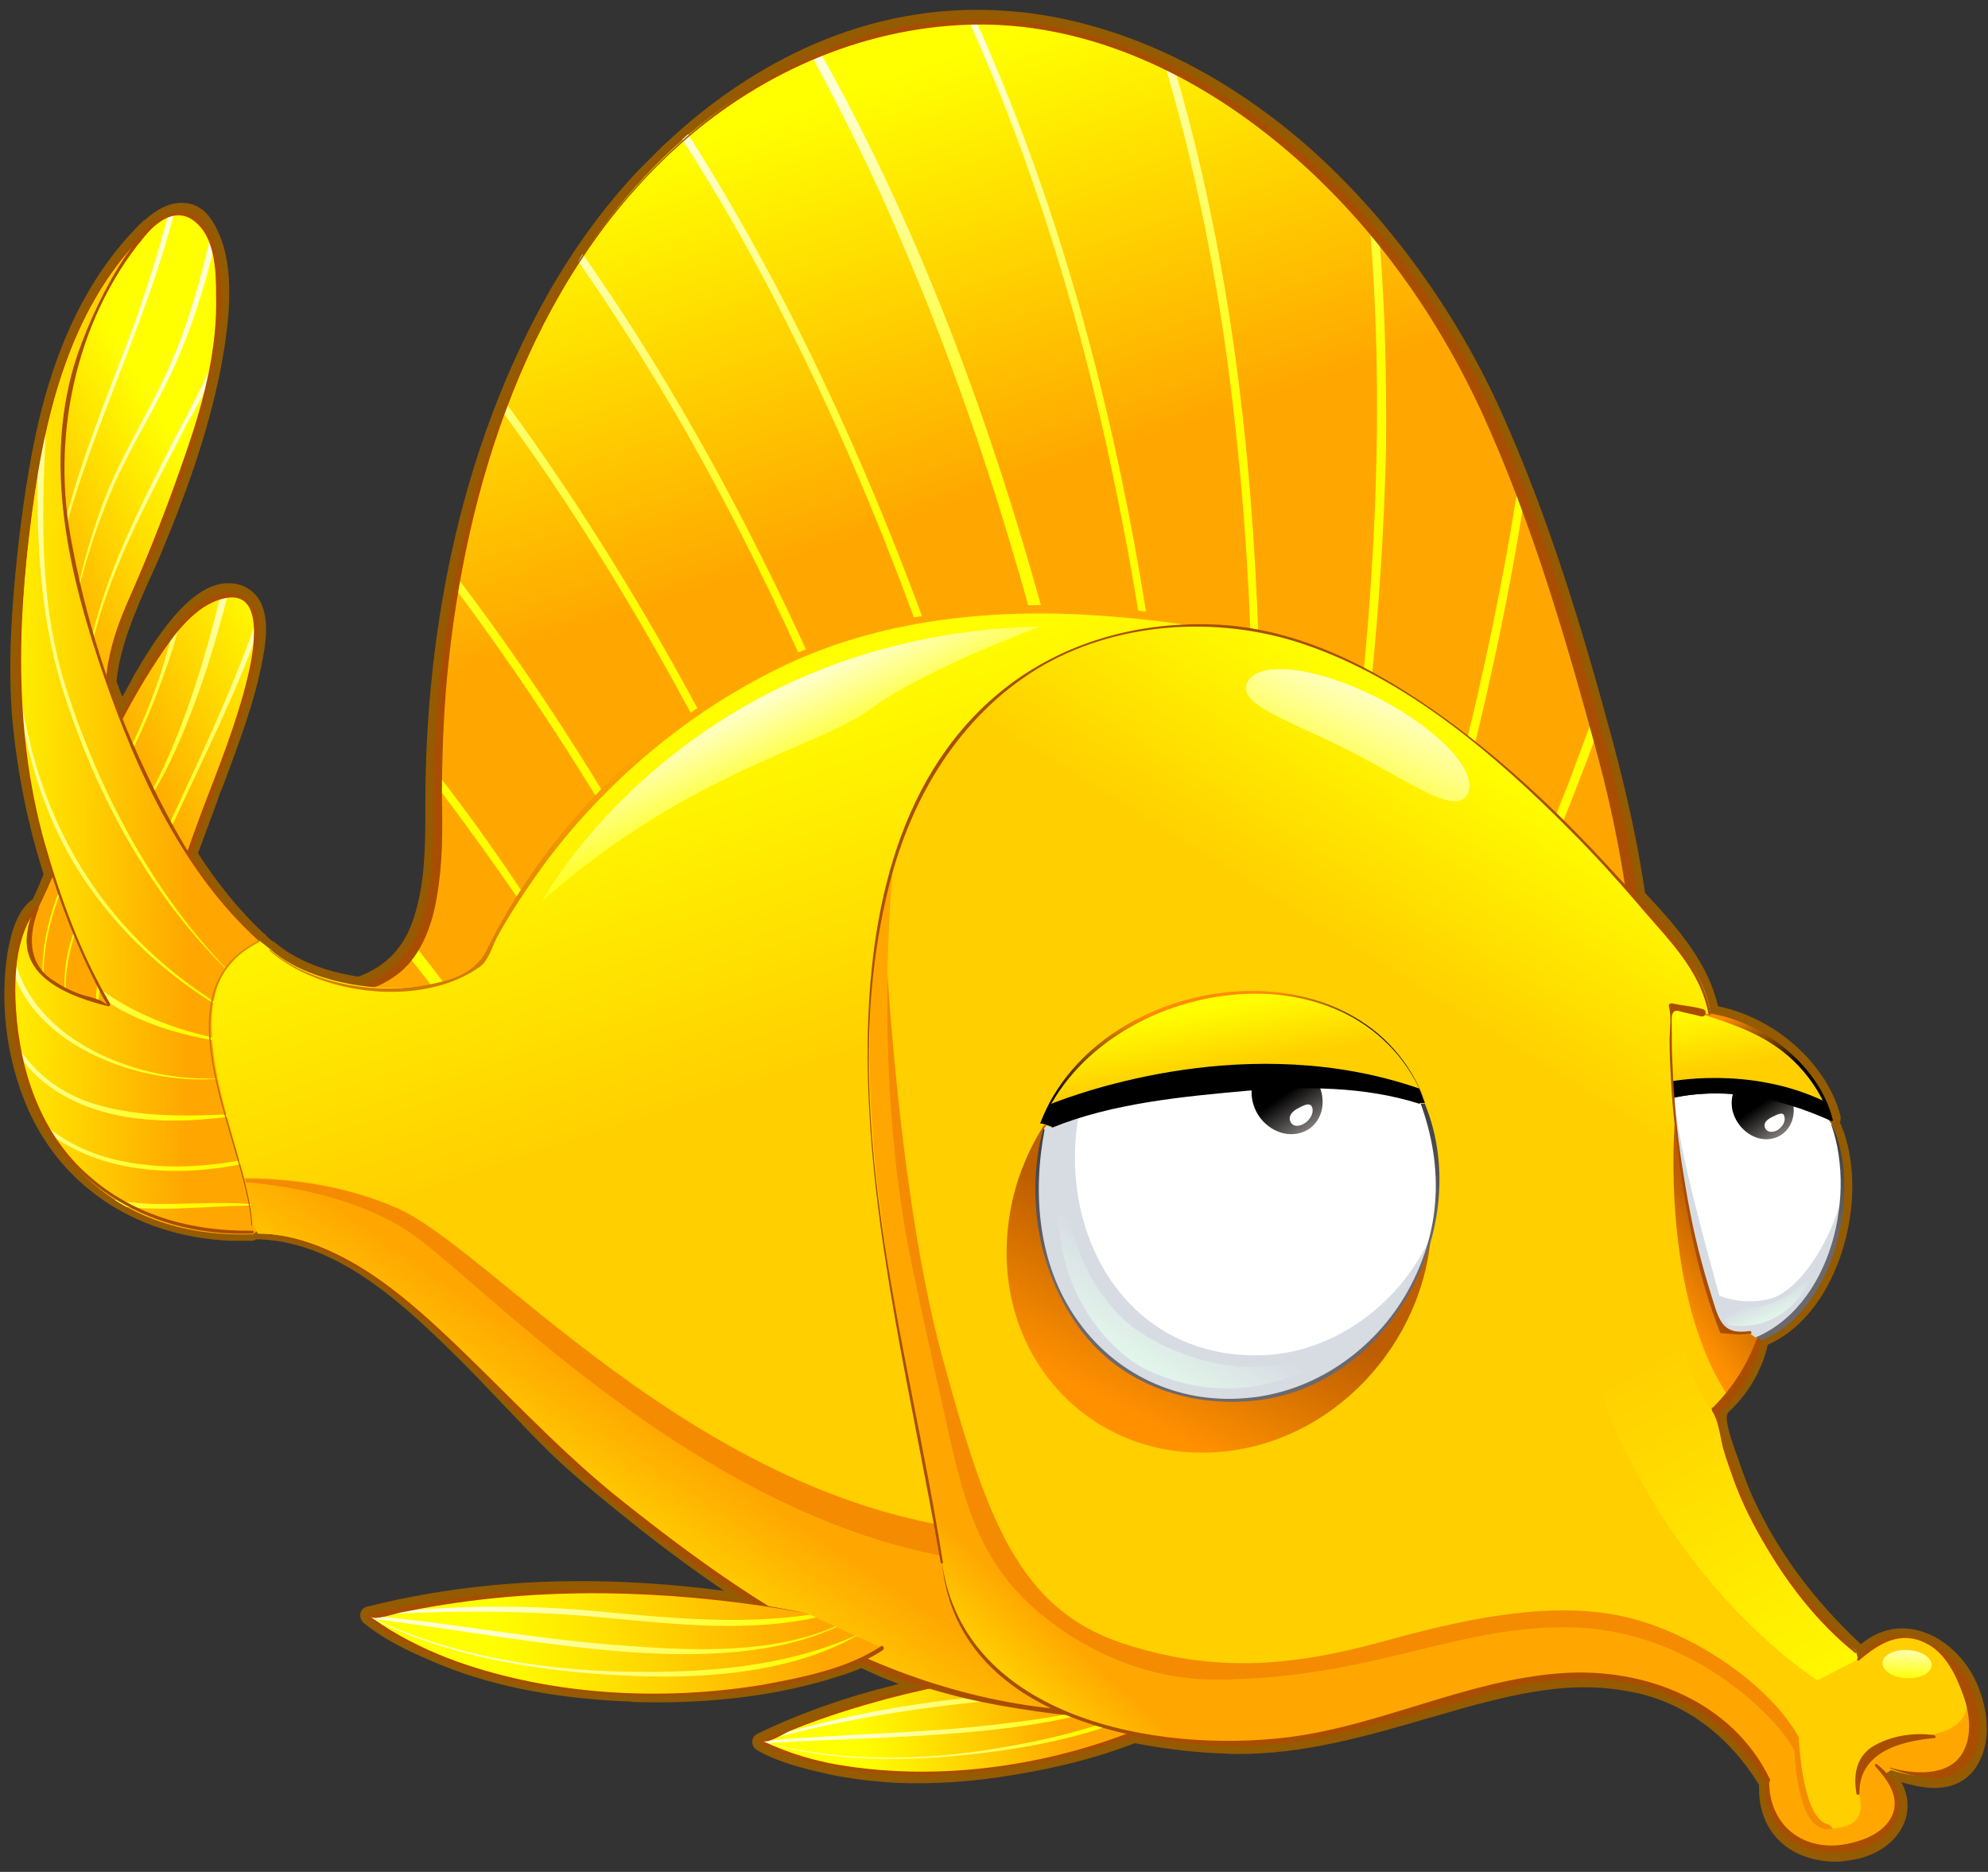 <?xml version="1.0" encoding="UTF-8"?> <svg xmlns="http://www.w3.org/2000/svg" width="154" height="145" viewBox="0 0 154 145" fill="none"><rect x="0" y="0" width="154" height="145" fill="#333333" stroke="none"/> <path d="M153.376 131C152.425 128.26 150.021 126.248 147.561 126.136C146.331 126.08 145.157 126.527 144.151 127.366C140.461 123.9 137.778 120.266 135.877 116.184C135.429 115.234 135.038 114.172 134.591 112.83C134.535 112.718 134.479 112.55 134.423 112.383C133.808 110.649 133.584 109.643 133.92 109.364C135.373 108.022 136.492 106.177 136.939 104.164C139.231 103.158 141.132 100.977 142.306 98.014C143.816 94.268 143.871 89.908 142.53 86.945C142.586 86.833 142.586 86.665 142.586 86.497C141.579 82.472 137.554 78.838 133.081 77.943C132.354 74.701 130.118 72.017 127.435 69.166C126.875 65.308 125.981 61.339 124.919 57.369C122.682 49.095 120.055 40.261 116.309 31.931C112.899 24.328 107.755 17.172 101.829 11.804C95.12 5.766 87.46 2.02 79.745 1.014C78.851 0.902 78.012 0.846 77.117 0.79C65.88 0.287 57.27 5.878 52.015 10.686C51.791 10.91 51.568 11.078 51.344 11.301L51.232 11.413L51.12 11.525C50.841 11.804 50.561 12.084 50.282 12.363L50.226 12.419L50.17 12.475C49.946 12.699 49.667 12.978 49.443 13.202C46.76 16.053 44.467 19.24 42.511 22.65C34.516 36.795 32.894 52.282 32.95 62.792C32.95 65.867 32.894 68.886 31.888 71.57C31.161 73.527 29.764 74.924 27.751 75.651C25.179 75.26 22.887 74.365 21.321 73.023C21.265 72.968 21.154 72.912 21.098 72.912L20.651 72.52C20.595 72.409 20.539 72.353 20.427 72.297C18.638 70.619 16.961 68.607 15.339 66.091C15.842 64.749 16.346 63.351 16.849 62.01L17.017 61.506L17.296 60.836C18.47 57.649 19.756 54.35 20.371 50.94C20.595 49.654 21.154 46.635 19.085 45.517C18.694 45.293 18.246 45.181 17.799 45.181C14.612 45.014 11.649 50.157 10.363 52.337L10.196 52.673C9.972 53.064 9.748 53.512 9.469 53.959C9.301 53.568 9.189 53.176 9.022 52.785C9.301 50.045 10.475 47.362 11.649 44.734C12.041 43.895 12.432 43.001 12.768 42.162C14.165 38.808 16.122 33.664 17.128 28.409C17.799 24.775 18.358 20.246 16.513 17.227C15.787 15.997 14.836 15.718 14.165 15.718C13.215 15.662 12.208 16.165 11.258 17.004C11.202 17.06 11.146 17.06 11.09 17.116C7.4 20.694 4.773 25.558 3.151 31.987C2.201 35.845 1.698 39.758 1.362 42.721C0.915 46.97 0.58 51.499 0.971 55.916C1.362 59.885 2.145 63.855 3.375 67.712C3.095 68.439 2.816 69.054 2.536 69.669C2.48 69.669 2.425 69.725 2.369 69.781C1.474 70.508 0.915 71.849 0.58 73.806C0.02 77.44 0.412 81.41 1.81 85.044C4.325 91.641 10.307 95.778 17.855 96.113C18.414 96.113 18.973 96.113 19.532 96.113C19.644 96.113 19.756 96.058 19.868 96.002C19.924 96.002 19.924 96.002 19.98 96.002C20.035 96.002 20.147 96.002 20.203 96.002C26.465 96.281 31.776 101.536 35.634 105.338C36.752 106.456 37.87 107.63 38.988 108.805C39.995 109.867 41.057 110.985 42.119 112.047C44.188 114.116 46.48 115.961 49.052 118.029C51.512 119.986 53.86 121.719 56.096 123.229C53.58 122.893 51.064 122.67 48.604 122.558C41.392 122.222 34.572 122.893 28.422 124.459C28.142 124.515 27.974 124.738 27.919 124.962C27.863 125.241 27.974 125.521 28.142 125.689C29.764 127.03 31.72 127.925 33.398 128.652C37.647 130.497 42.511 131.503 48.269 131.783C48.548 131.783 48.828 131.783 49.052 131.839C54.475 132.006 59.395 131.447 63.755 130.217C64.65 129.938 65.712 129.658 66.719 129.211C67.334 129.49 67.837 129.714 68.34 129.938C68.787 130.105 69.178 130.273 69.626 130.441C65.712 131.391 62.022 132.677 58.668 134.299C58.444 134.41 58.276 134.634 58.276 134.913C58.276 135.193 58.388 135.417 58.668 135.584C60.345 136.535 62.246 136.982 63.923 137.373C65.656 137.765 67.501 137.988 69.458 138.1C72.254 138.212 75.217 138.044 78.515 137.485C81.925 136.926 85.056 136.143 87.908 135.025C89.92 135.417 92.045 135.696 94.225 135.808C94.728 135.808 95.232 135.864 95.679 135.864C100.934 135.92 105.91 134.466 110.718 133.069C112.284 132.621 113.961 132.118 115.582 131.727C118.713 130.944 121.285 130.609 123.689 130.72C124.807 130.776 125.925 130.944 126.931 131.168C130.733 132.062 134.032 134.578 136.268 138.268C136.212 139.889 136.659 141.287 137.61 142.349C138.616 143.467 140.07 144.082 141.747 144.194C142.474 144.25 143.201 144.138 143.983 143.971C145.828 143.523 147.17 142.349 147.617 140.896C147.897 139.945 147.785 138.939 147.282 138.044C148.009 138.268 148.791 138.436 149.574 138.492C151.028 138.548 152.146 138.1 152.929 137.094C154.438 135.025 153.879 132.398 153.376 131Z" fill="#955B00"></path> <path d="M89.194 128.931C83.938 128.875 78.962 129.435 74.043 130.329C68.787 131.503 64.426 132.342 58.947 134.969C58.947 134.969 65.544 138.659 77.229 136.926C90.088 135.025 94.84 130.329 94.84 130.329L89.194 128.931Z" fill="url(#paint0_linear)"></path> <path d="M75.776 131.839C80.472 131.391 85.448 130.944 89.92 129.099L89.529 128.987C84.889 130.609 80.081 131.056 75.161 131.503C70.017 132.006 64.985 133.013 60.121 134.41C59.842 134.522 59.562 134.69 59.283 134.802C64.65 133.348 70.129 132.398 75.776 131.839ZM92.939 129.826C88.467 132.957 82.932 134.466 77.621 135.361C71.638 136.423 65.377 136.535 59.451 135.025C65.489 134.634 71.583 134.634 77.621 133.907C82.261 133.348 87.628 132.286 91.598 129.435H91.542C87.404 132.23 82.037 133.013 77.229 133.572C71.191 134.299 65.153 134.298 59.115 134.858C59.115 134.858 59.115 134.858 59.059 134.858C59.059 134.858 59.171 134.913 59.395 135.025C65.153 136.647 71.415 136.423 77.285 135.64C82.596 134.913 88.914 133.348 93.107 129.77L92.939 129.826Z" fill="url(#paint1_linear)"></path> <path d="M89.194 128.931C79.018 128.82 68.172 130.497 58.947 134.858C58.836 134.913 58.836 135.025 58.947 135.081C60.513 135.92 62.302 136.423 64.035 136.758C68.731 137.821 73.651 137.653 78.403 136.87C82.764 136.199 87.125 134.969 91.094 132.957C92.436 132.286 93.89 131.447 95.008 130.385C95.176 130.217 94.952 129.994 94.784 130.161C92.772 132.174 89.753 133.348 87.125 134.354C80.416 136.87 72.757 137.877 65.656 136.814C63.7 136.535 61.799 136.032 59.954 135.249C59.674 135.137 59.339 134.969 59.059 134.858C59.451 135.081 60.625 134.354 61.072 134.131C62.022 133.739 63.029 133.348 64.035 133.013C72.03 130.273 80.751 128.987 89.194 128.931Z" fill="#A94E00"></path> <path d="M18.526 46.244C13.215 44.455 5.779 63.407 5.779 63.407C4.884 66.091 3.766 68.719 2.48 71.29C2.48 71.29 0.971 77.608 2.928 79.229C4.829 80.851 11.873 80.515 11.873 80.515C11.873 80.515 11.705 74.701 14.333 66.985C16.96 59.27 22.328 47.474 18.526 46.244ZM8.686 56.698C7.4 52.897 9.022 48.703 10.643 45.349C12.208 41.883 13.606 38.193 14.724 34.615C16.234 30.142 17.464 24.384 16.569 19.743C16.066 16.668 13.271 14.767 10.643 18.849L9.357 20.526C0.244 32.211 4.773 55.077 4.773 55.077L8.686 56.698Z" fill="url(#paint2_linear)"></path> <path d="M16.066 29.807C16.178 29.359 16.29 28.912 16.346 28.409C15.451 30.31 14.501 32.155 13.494 34.056C10.196 40.541 6.338 47.809 6.45 55.301C6.562 47.25 11.034 39.646 14.556 32.658C15.116 31.763 15.619 30.813 16.066 29.807ZM5.667 47.529C5.667 47.529 5.723 47.529 5.667 47.529C6.394 44.007 7.512 40.541 8.966 37.242C10.419 34.056 12.32 31.093 13.718 27.906C14.892 25.222 15.787 22.371 16.513 19.464C16.457 19.184 16.346 18.905 16.234 18.625C15.451 21.924 14.556 25.166 13.159 28.297C11.761 31.54 9.86 34.503 8.463 37.746C7.177 40.876 6.226 44.175 5.667 47.529ZM13.494 16.5C13.326 16.5 13.215 16.556 13.047 16.612C12.264 19.52 11.37 22.371 10.363 25.222C8.127 31.26 5.555 37.075 4.381 43.448C4.381 43.504 4.437 43.504 4.437 43.448C5.891 37.131 8.407 31.316 10.643 25.278C11.705 22.427 12.712 19.52 13.494 16.5ZM19.812 48.2C17.967 53.512 15.507 58.655 13.103 63.855C11.705 66.93 9.916 69.837 8.574 72.912C7.512 75.316 6.953 77.999 7.959 80.403H8.015C6.897 77.105 8.351 73.75 9.86 70.787C11.314 67.936 12.768 65.196 14.109 62.289C16.066 58.096 18.191 53.791 19.812 49.374C19.868 48.983 19.868 48.592 19.812 48.2ZM13.215 58.935C15.116 54.909 16.513 50.548 17.631 46.132C17.464 46.132 17.296 46.188 17.072 46.244C15.842 51.052 14.445 55.86 12.208 60.388C9.357 66.147 3.654 71.737 5.276 78.726C5.276 78.782 5.332 78.726 5.332 78.726C3.766 71.402 10.307 65.029 13.215 58.935ZM9.804 59.047C11.426 55.804 12.823 52.282 13.83 48.703C13.662 48.927 13.438 49.151 13.271 49.374C12.991 50.381 12.712 51.387 12.376 52.393C11.426 55.245 10.14 58.04 8.742 60.668C5.947 65.979 2.257 71.626 3.543 77.943H3.599C2.313 71.011 6.841 64.917 9.804 59.047Z" fill="url(#paint3_linear)"></path> <path d="M2.48 71.29C4.717 66.93 6.226 62.233 8.407 57.816C9.581 55.468 10.811 53.176 12.264 50.996C13.438 49.207 15.116 46.859 17.352 46.355C20.651 45.573 19.588 50.772 19.197 52.393C18.358 55.916 16.961 59.382 15.675 62.736C13.55 68.439 11.593 74.365 11.761 80.515C11.761 80.627 11.929 80.627 11.929 80.515C11.761 73.974 14.221 67.544 16.513 61.506C17.799 58.096 19.141 54.63 19.812 50.996C20.091 49.486 20.427 47.082 18.805 46.188C15.451 44.399 11.817 51.052 10.643 53.064C8.742 56.363 7.065 59.829 5.723 63.351C4.661 66.035 3.71 68.663 2.48 71.29C2.425 71.29 2.48 71.29 2.48 71.29Z" fill="#A94E00"></path> <path d="M8.686 56.698C7.288 51.499 10.307 46.691 12.208 42.05C13.998 37.634 15.619 33.105 16.513 28.409C17.128 25.222 17.799 20.582 15.954 17.619C14.389 15.047 11.761 16.892 10.587 18.737C10.531 18.849 10.643 18.96 10.755 18.849C11.929 17.283 13.774 15.606 15.507 17.563C16.681 18.905 16.737 21.197 16.737 22.874C16.849 26.844 15.842 30.869 14.556 34.615C13.215 38.584 11.705 42.498 10.028 46.3C8.574 49.542 7.512 53.12 8.686 56.698Z" fill="#A94E00"></path> <path d="M20.091 72.912C13.55 67.097 6.897 52.729 5.052 39.926C3.207 27.067 11.537 17.787 11.537 17.787C5.108 23.881 2.48 33.441 1.586 49.263C0.691 65.085 8.463 77.943 8.463 77.943C4.325 76.881 0.859 75.204 2.872 70.452C2.872 70.452 0.356 72.52 1.362 80.291C2.369 88.063 7.959 96.002 19.588 95.61L24.173 92.088L20.091 72.912Z" fill="url(#paint4_linear)"></path> <path d="M18.638 76.154C12.32 70.004 8.015 62.066 5.276 53.791C3.04 47.138 3.207 40.317 3.543 33.441C3.319 34.447 3.095 35.453 2.928 36.516C2.816 42.554 3.207 48.648 5.164 54.35C7.848 62.513 12.264 70.284 18.638 76.154ZM18.023 78.614C18.079 78.67 18.135 78.558 18.079 78.502C11.817 74.868 7.009 69.725 4.158 63.072C2.76 59.829 1.921 56.419 1.474 52.953C1.474 53.735 1.53 54.462 1.586 55.189C2.089 57.928 2.816 60.612 3.878 63.184C6.674 69.893 11.817 75.092 18.023 78.614ZM7.68 76.546C7.904 76.937 8.071 77.272 8.183 77.496C11.034 79.453 14.836 80.403 17.967 80.795C18.023 80.795 18.023 80.739 17.967 80.683C14.333 80.012 10.643 78.782 7.68 76.546ZM18.079 83.422C18.079 83.422 18.079 83.366 18.079 83.422C11.593 84.261 2.872 80.962 1.195 74.533C1.139 74.812 1.139 75.148 1.083 75.427C3.151 81.466 11.873 84.429 18.079 83.422ZM18.861 86.33C18.917 86.33 18.917 86.274 18.861 86.274C14.892 86.441 10.923 86.665 7.065 85.435C4.549 84.596 2.704 83.087 1.418 81.13C1.474 81.41 1.53 81.689 1.586 81.913C2.648 83.366 4.102 84.54 5.947 85.379C9.86 87.168 14.724 87.001 18.861 86.33ZM20.483 89.74C20.595 89.684 20.539 89.516 20.427 89.516C16.513 90.411 12.488 90.746 8.574 89.74C6.674 89.237 4.996 88.398 3.599 87.224C3.766 87.504 3.934 87.783 4.102 88.007C8.574 91.194 15.06 91.249 20.483 89.74ZM20.483 93.374C17.799 93.038 15.116 93.262 12.376 93.262C11.146 93.262 9.972 93.15 8.854 92.927C9.133 93.094 9.469 93.318 9.804 93.486C13.271 93.877 16.961 93.318 20.483 93.374C20.539 93.43 20.539 93.374 20.483 93.374Z" fill="url(#paint5_linear)"></path> <path d="M20.147 72.856C16.178 69.278 13.494 64.469 11.258 59.717C8.518 53.959 6.562 47.753 5.444 41.435C3.99 33.329 6.059 24.104 11.649 17.787C11.761 17.675 11.593 17.507 11.482 17.619C7.344 21.588 5.108 26.788 3.71 32.211C2.816 35.677 2.313 39.255 1.977 42.833C1.53 47.194 1.195 51.555 1.586 55.916C2.201 62.457 3.99 68.886 6.785 74.868C7.289 75.931 7.792 76.937 8.351 77.943C8.015 77.384 6.785 77.216 6.17 76.993C5.388 76.713 4.661 76.322 3.934 75.819C2.089 74.477 2.257 72.297 2.984 70.396C3.04 70.228 2.872 70.172 2.76 70.228C1.754 71.067 1.362 72.744 1.195 73.918C0.635 77.552 1.083 81.466 2.369 84.876C5.108 92.088 12.041 95.834 19.532 95.554C19.7 95.554 19.7 95.331 19.532 95.331C14.389 95.387 9.581 93.933 5.947 90.187C2.648 86.721 1.362 81.969 1.195 77.328C1.139 75.372 1.306 73.303 2.145 71.514C2.313 71.178 2.536 70.843 2.76 70.564C2.816 70.508 2.816 70.508 2.872 70.452C2.369 70.955 2.257 71.346 2.145 72.017C1.418 75.763 5.499 77.217 8.351 77.943C8.463 77.999 8.574 77.832 8.518 77.72C6.226 73.862 4.661 69.501 3.431 65.196C0.971 56.307 1.362 47.194 2.704 38.137C3.71 31.26 5.667 24.216 10.364 18.96C10.587 18.681 10.811 18.457 11.09 18.234C11.202 18.122 11.426 17.563 11.37 17.619C11.314 17.73 11.202 17.786 11.146 17.898C10.643 18.513 10.196 19.184 9.748 19.799C8.183 22.147 6.953 24.775 6.003 27.459C3.207 35.789 5.332 44.566 8.127 52.617C10.643 59.829 14.221 67.656 20.035 72.856C20.091 72.968 20.147 72.912 20.147 72.856Z" fill="#A94E00"></path> <path d="M23.558 77.049C35.41 77.887 33.733 65.923 33.901 59.661C34.46 39.255 41.895 14.152 62.078 4.816C81.031 -3.962 98.866 6.773 110.103 22.762C116.7 32.155 120.278 45.069 123.521 56.083C126.372 65.755 127.882 76.713 127.435 86.945L23.558 77.049Z" fill="url(#paint6_linear)"></path> <path d="M45.138 19.687C45.026 19.855 44.914 20.023 44.803 20.246C47.207 23.713 49.499 27.291 51.679 30.925C61.128 46.914 68.004 64.19 73.987 81.801L74.657 81.857C71.471 72.52 68.06 63.239 64.147 54.127C58.892 42.162 52.686 30.422 45.138 19.687ZM53.301 10.407C53.133 10.518 53.021 10.686 52.853 10.798C55.761 15.326 58.444 20.023 60.848 24.831C70.129 43.057 76.223 62.68 81.366 82.472L82.037 82.528C79.074 71.178 75.832 59.941 71.862 48.927C66.998 35.565 60.96 22.427 53.301 10.407ZM39.268 31.316C39.156 31.54 39.1 31.763 38.988 31.987C40.218 33.664 41.448 35.397 42.622 37.13C51.903 50.884 59.283 65.755 65.768 81.018L66.439 81.074C63.196 73.415 59.73 65.867 55.928 58.487C51.064 49.039 45.529 39.87 39.268 31.316ZM35.466 44.79C35.41 45.069 35.354 45.349 35.298 45.629C43.405 56.475 50.338 68.159 56.599 80.18L57.326 80.236C54.363 74.533 51.232 68.942 47.934 63.407C44.132 56.978 39.995 50.772 35.466 44.79ZM33.845 59.885C33.845 60.221 33.845 60.556 33.845 60.891C38.317 66.818 42.51 72.912 46.424 79.229L47.151 79.285C44.803 75.595 42.399 71.905 39.939 68.327C38.038 65.476 35.969 62.625 33.845 59.885ZM106.86 18.569C106.637 18.29 106.357 18.01 106.134 17.73C106.805 26.005 106.805 34.335 106.357 42.554C105.575 56.642 103.45 70.508 100.822 84.373L101.493 84.429C104.624 68.048 106.972 51.555 107.364 34.894C107.42 29.415 107.308 23.992 106.86 18.569ZM117.595 37.634C116.868 42.33 115.973 46.97 114.967 51.555C112.507 62.792 109.264 73.862 105.686 84.82L106.357 84.876C111.277 69.781 115.582 54.574 118.042 38.864C117.93 38.472 117.762 38.081 117.595 37.634ZM123.465 56.027C123.409 55.916 123.409 55.804 123.353 55.692C122.794 57.202 122.235 58.711 121.676 60.221C118.377 68.719 114.688 77.105 110.83 85.323L111.557 85.379C115.973 75.987 120.111 66.538 123.689 56.866C123.633 56.587 123.577 56.307 123.465 56.027ZM75.608 1.629C75.44 1.629 75.217 1.629 75.049 1.629C78.571 9.4 81.366 17.563 83.603 25.837C88.635 44.678 90.815 64.078 92.045 83.534L92.66 83.59C91.709 69.669 90.368 55.748 87.852 41.995C85.28 28.073 81.366 14.376 75.608 1.629ZM126.316 68.663C123.074 74.477 119.663 80.18 116.141 85.826L117.259 85.938C120.446 80.795 123.577 75.595 126.596 70.284C126.484 69.725 126.372 69.222 126.316 68.663ZM32.167 73.191C32 73.471 31.832 73.75 31.608 74.03C32.671 75.371 33.733 76.713 34.739 78.111L35.969 78.223C34.739 76.602 33.509 74.98 32.279 73.415C32.279 73.359 32.223 73.247 32.167 73.191ZM91.038 5.487C90.759 5.375 90.535 5.207 90.256 5.095C92.995 14.32 94.728 23.88 95.735 33.441C97.58 50.269 97.244 67.097 96.238 83.981L96.853 84.037C97.748 68.83 98.083 53.623 96.853 38.361C95.958 27.235 94.169 16.165 91.038 5.487ZM63.588 4.145C63.364 4.257 63.141 4.313 62.917 4.424C65.377 8.953 67.669 13.593 69.682 18.346C78.627 39.031 83.715 61.059 87.852 83.199L88.858 83.311C86.454 70.228 83.603 57.145 79.913 44.343C75.888 30.366 70.632 16.724 63.588 4.145Z" fill="url(#paint7_linear)"></path> <path d="M23.558 77.105C26.185 77.328 28.869 77.049 30.993 75.316C32.671 73.918 33.509 71.57 33.845 69.445C34.292 66.93 34.292 64.358 34.236 61.842C34.236 58.711 34.348 55.58 34.627 52.505C36.025 37.634 41.001 21.924 52.238 11.581C58.5 5.822 66.663 2.132 75.217 1.909C83.826 1.685 91.989 5.431 98.586 10.742C105.686 16.445 111.165 23.992 114.911 32.211C118.713 40.597 121.341 49.598 123.745 58.487C126.26 67.768 127.267 77.384 127.155 87.001C127.155 87.336 127.658 87.336 127.658 87.001C128.329 77.217 126.931 67.153 124.36 57.705C122.011 49.151 119.44 40.485 115.806 32.322C109.32 17.842 96.07 3.921 79.689 1.741C64.091 -0.272 50.394 10.127 43.069 23.098C36.305 35.062 33.509 49.319 33.565 62.96C33.565 65.979 33.509 69.054 32.447 71.905C31.049 75.763 27.415 77.105 23.558 76.993C23.446 76.993 23.446 77.105 23.558 77.105Z" fill="#A94E00"></path> <path d="M19.98 95.554C29.652 95.554 38.765 108.693 45.585 114.284C54.307 121.496 64.538 128.987 75.608 131.447C80.192 132.286 85.671 133.236 90.312 132.286L99.648 49.989C99.648 49.989 77.733 42.666 59.73 51.723C43.517 59.941 37.367 74.477 37.367 74.477C33.453 77.832 24.508 76.769 20.93 73.527L20.091 72.856C12.208 76.49 19.365 89.349 19.588 94.828L19.98 95.554Z" fill="url(#paint8_linear)"></path> <path d="M19.98 95.554C29.652 95.554 38.765 108.693 45.585 114.284C54.307 121.496 64.538 128.987 75.608 131.447C80.192 132.286 85.671 133.236 90.312 132.286L91.318 123.285C87.404 121.272 82.093 119.427 74.825 118.421C53.413 115.513 37.926 96.784 30.826 93.598C26.297 91.585 21.657 91.249 18.917 91.249C19.253 92.591 19.532 93.821 19.588 94.828L19.98 95.554Z" fill="url(#paint9_linear)"></path> <path d="M42.007 69.781C42.007 69.781 53.133 49.151 80.584 48.536C80.584 48.536 71.694 51.779 67.445 54.909C63.196 58.04 53.692 59.55 42.007 69.781Z" fill="url(#paint10_linear)"></path> <path d="M73.428 120.601C80.304 121.831 84.385 121.887 86.734 121.328C83.491 120.154 79.577 119.148 74.881 118.477C53.468 115.569 37.982 96.84 30.882 93.653C26.353 91.641 21.713 91.305 18.973 91.305C18.973 91.417 19.029 91.473 19.029 91.585C20.091 91.641 26.8 92.2 31.72 95.443C36.976 98.965 53.58 117.079 73.428 120.601Z" fill="#F58B00"></path> <path d="M90.256 132.23C82.708 133.292 74.546 131.615 67.613 128.652C60.401 125.577 53.916 120.825 47.822 115.961C42.902 111.991 38.709 107.295 34.068 102.99C30.211 99.412 25.459 95.666 19.924 95.61C19.924 95.61 19.868 95.666 19.924 95.666C26.353 95.834 31.664 100.921 36.025 105.17C38.206 107.351 40.274 109.643 42.455 111.823C44.579 113.948 46.983 115.849 49.331 117.75C55.202 122.39 61.519 126.639 68.508 129.546C71.862 130.944 75.272 131.783 78.851 132.342C82.596 132.957 86.566 133.348 90.312 132.565C90.479 132.454 90.424 132.174 90.256 132.23ZM20.091 72.968C20.147 72.912 20.091 72.856 20.035 72.856C11.873 76.825 19.141 88.678 19.476 94.883C19.476 94.939 19.532 94.939 19.532 94.883C19.253 88.678 12.041 76.937 20.091 72.968ZM99.704 49.878C89.082 46.355 76.894 45.74 66.159 48.983C54.028 52.561 43.293 62.233 37.702 73.582C36.752 75.539 34.627 76.043 32.559 76.378C28.757 76.993 23.949 76.154 20.93 73.582C20.874 73.527 20.818 73.638 20.874 73.638C24.899 77.161 32.782 78.055 37.199 74.868C37.87 74.365 38.15 73.247 38.541 72.52C39.659 70.508 40.945 68.607 42.287 66.762C47.039 60.444 53.245 55.245 60.289 51.778C68.004 47.977 76.838 47.082 85.336 47.697C90.032 48.033 95.064 48.703 99.537 50.157C99.816 50.213 99.872 49.934 99.704 49.878Z" fill="url(#paint11_linear)"></path> <path d="M62.47 124.962C56.823 123.844 51.344 123.396 45.809 123.341C39.883 123.508 35.019 123.508 28.589 125.241C28.589 125.241 34.963 130.609 47.934 131.168C62.19 131.783 68.34 127.645 68.34 127.645L62.47 124.962Z" fill="url(#paint12_linear)"></path> <path d="M47.374 125.353C52.574 125.856 58.053 126.416 63.196 125.297L62.749 125.074C57.438 125.856 52.071 125.353 46.704 124.85C41.057 124.291 35.41 124.347 29.819 124.906C29.484 124.962 29.148 125.074 28.813 125.13C35.019 124.682 41.113 124.738 47.374 125.353ZM66.271 126.695C60.736 129.155 54.531 129.602 48.548 129.49C41.895 129.379 35.075 128.26 28.981 125.409C35.634 126.248 42.175 127.478 48.828 127.981C53.972 128.316 59.954 128.26 64.818 126.024L64.762 125.968C59.73 128.149 53.748 127.869 48.437 127.478C41.784 127.031 35.242 125.745 28.589 125.13C28.589 125.13 28.589 125.13 28.534 125.13C28.534 125.13 28.645 125.241 28.869 125.409C34.739 128.316 41.56 129.435 48.045 129.77C53.972 130.105 61.072 129.714 66.383 126.695H66.271Z" fill="url(#paint13_linear)"></path> <path d="M62.47 124.962C51.512 122.726 39.435 122.334 28.534 125.074C28.422 125.13 28.366 125.241 28.478 125.353C29.987 126.583 31.832 127.478 33.621 128.26C38.485 130.385 43.852 131.168 49.108 131.335C53.972 131.503 58.947 131.112 63.644 129.77C65.265 129.323 66.998 128.764 68.396 127.813C68.564 127.701 68.396 127.366 68.228 127.534C65.6 129.267 62.134 129.938 59.115 130.497C51.344 131.783 42.846 131.335 35.41 128.708C33.398 127.981 31.385 127.03 29.596 125.856C29.316 125.633 28.981 125.465 28.701 125.241C29.093 125.521 30.49 125.018 31.049 124.906C32.167 124.682 33.342 124.459 34.46 124.291C43.629 122.837 53.357 123.285 62.47 124.962Z" fill="#A94E00"></path> <path d="M141.915 87.112C144.207 92.368 141.579 102.711 135.094 104.108C135.094 104.108 130.006 102.319 129.559 101.984C129.112 101.648 126.82 94.604 126.428 92.815C126.093 91.026 126.652 87.671 127.155 86.274C127.658 84.876 130.062 82.416 130.621 82.36C131.18 82.248 133.361 82.584 133.361 82.584L139.343 83.646L140.797 85.491L141.915 87.112Z" fill="white"></path> <path d="M126.484 92.815C126.82 94.604 129.168 101.648 129.615 101.984C130.062 102.319 135.15 104.108 135.15 104.108C139.846 103.102 142.53 97.343 142.753 92.256C142.138 95.61 139.567 99.915 137.163 100.586C135.485 101.033 134.032 100.698 133.193 100.362C132.634 98.294 129.839 88.51 129.727 84.988C129.615 82.36 128.105 84.988 126.987 87.224C126.54 88.79 126.205 91.305 126.484 92.815Z" fill="#D7DCE3"></path> <path d="M133.473 101.089C133.473 101.089 138.169 102.599 140.797 97.679C140.797 97.679 139.399 103.326 133.92 102.655C133.864 102.711 133.417 101.76 133.473 101.089Z" fill="url(#paint14_linear)"></path> <path d="M138.896 85.435C139.175 86.833 138.393 88.063 137.107 88.23C135.821 88.398 134.535 87.392 134.199 85.994C133.92 84.596 134.703 83.366 135.989 83.199C137.33 83.087 138.616 84.093 138.896 85.435Z" fill="url(#paint15_linear)"></path> <path d="M137.666 87.559C137.218 87.783 136.827 87.671 136.715 87.336C136.603 86.945 136.883 86.721 137.33 86.497C137.778 86.274 138.169 86.106 138.225 86.497C138.337 86.833 138.113 87.28 137.666 87.559Z" fill="white"></path> <path d="M141.859 87.112C143.927 92.983 141.579 102.04 135.038 103.941C134.87 103.996 134.926 104.276 135.094 104.22C141.803 102.99 144.487 92.535 141.915 87.112C141.915 87.056 141.859 87.056 141.859 87.112Z" fill="url(#paint16_linear)"></path> <path d="M128.553 85.267C133.361 83.814 138.448 85.156 141.915 86.721C141.915 86.721 140.349 80.18 132.075 78.502C132.075 78.502 129.615 77.496 129.168 77.608C128.72 77.72 127.323 79.732 127.211 80.068L128.553 85.267Z" fill="url(#paint17_linear)"></path> <path d="M141.915 86.777C141.915 86.777 141.747 86.162 141.356 85.323C135.429 82.472 129.168 83.814 129.168 83.814L128.385 84.764L128.553 85.323C133.361 83.87 138.504 85.155 141.915 86.777Z" fill="black"></path> <path d="M128.553 85.267C133.081 84.037 137.666 84.932 141.859 86.833C141.915 86.889 142.027 86.777 141.971 86.721C140.908 82.416 136.268 78.894 132.019 78.447C131.963 78.447 131.907 78.558 132.019 78.614C134.591 79.453 136.883 80.236 138.896 82.136C140.014 83.199 140.964 84.54 141.523 85.994C141.635 86.274 141.747 86.553 141.803 86.833C141.579 85.994 138.393 85.435 137.666 85.267C134.647 84.429 131.516 84.429 128.553 85.267Z" fill="url(#paint18_linear)"></path> <path d="M143.927 128.54L143.76 127.869C138.225 123.229 134.144 116.017 132.914 109.14C134.535 107.686 135.709 105.73 136.212 103.773L135.597 103.326C134.926 103.493 134.088 103.27 133.417 103.214C130.454 95.834 129.168 84.54 129.447 77.943C130.118 78.167 131.18 78.223 131.851 78.502L132.522 78.558C132.019 75.26 129.671 72.912 127.602 70.619C127.602 70.619 110.718 49.43 94.896 48.48C79.074 47.585 69.849 58.152 67.837 73.694C65.936 88.454 70.464 106.233 72.701 119.036L73.036 121.048C74.266 133.18 89.138 135.64 98.81 134.969C108.761 134.299 119.384 127.086 129.112 131C132.354 132.23 135.318 134.802 136.939 137.933L136.995 139.386C137.945 146.486 150.804 142.796 145.996 137.429L146.499 137.094C158.575 141.063 151.307 120.713 143.927 128.54Z" fill="url(#paint19_linear)"></path> <path d="M133.864 108.134C134.982 106.848 135.821 105.338 136.212 103.773L135.597 103.326C134.926 103.493 134.088 103.27 133.417 103.214C131.516 98.462 130.286 92.088 129.783 86.385C129.671 87.224 128.665 100.307 133.864 108.134Z" fill="url(#paint20_linear)"></path> <path d="M128.944 99.076L121.676 99.412C125.59 120.713 140.797 130.161 140.797 130.161L143.927 128.54L143.76 127.869C138.393 123.341 134.423 116.408 133.025 109.755C132.914 109.587 132.802 109.475 132.69 109.364C130.789 107.295 128.944 99.076 128.944 99.076Z" fill="url(#paint21_linear)"></path> <path d="M141.523 141.287C139.567 140.728 139.343 134.578 139.343 134.578C137.218 130.664 131.292 126.471 125.869 125.241C120.502 124.011 114.129 125.241 107.979 126.919C101.773 128.652 95.12 129.994 87.013 127.31C78.851 124.626 76.391 117.582 72.98 105.059C69.57 92.535 68.62 73.359 68.62 73.359L67.781 74.086C66.048 88.734 70.464 106.345 72.645 118.98L72.98 120.992C74.21 133.124 89.082 135.584 98.754 134.913C108.705 134.243 119.328 127.03 129.056 130.944C132.299 132.174 135.262 134.746 136.883 137.877L136.939 139.33C137.274 141.958 139.287 143.076 141.356 143.244C142.082 142.405 142.362 141.567 141.523 141.287Z" fill="#F58B00"></path> <path d="M110.886 95.051C110.494 104.052 103.171 111.991 94.058 112.494C84.441 113.054 77.062 105.17 78.068 95.219C79.018 85.603 87.46 78.335 96.462 78.782C104.96 79.117 111.277 86.329 110.886 95.051Z" fill="url(#paint22_linear)"></path> <path d="M72.645 119.036L72.98 121.048C74.21 133.18 89.082 135.64 98.754 134.969C108.705 134.298 119.328 127.086 129.056 131C132.299 132.23 135.262 134.802 136.883 137.932L136.939 139.386C137.889 146.486 150.748 142.796 145.94 137.429L146.443 137.094C153.432 139.386 153.991 133.628 151.755 129.826C151.755 129.994 151.866 130.217 151.978 130.497C153.6 133.851 149.63 134.354 149.63 134.354C143.704 134.075 143.927 138.715 143.927 138.715C144.486 140.504 144.039 141.566 141.579 141.678C139.175 141.79 139.008 135.64 139.008 135.64C138.001 133.404 131.516 126.527 122.291 126.08C113.066 125.689 106.693 129.994 94.393 130.105C89.249 130.161 84.33 128.149 80.416 124.85C75.943 121.048 74.713 116.464 73.484 110.985C72.533 106.736 71.583 102.487 70.688 98.238C67.837 84.82 68.843 70.564 69.179 67.209C68.564 69.222 68.116 71.402 67.837 73.694C65.88 88.454 70.409 106.233 72.645 119.036Z" fill="url(#paint23_linear)"></path> <path d="M145.381 136.647C145.269 136.591 145.213 136.703 145.269 136.814C146.22 137.877 147.226 139.218 146.555 140.672C145.996 141.846 144.654 142.461 143.48 142.741C140.07 143.635 137.107 141.678 137.051 138.1V138.044C137.107 137.988 137.163 137.877 137.107 137.821C134.199 131.783 127.435 129.155 121.005 129.602C113.681 130.105 106.972 133.684 99.704 134.578C89.641 135.808 74.713 133.124 72.98 121.104C73.036 121.104 73.092 121.048 73.036 120.992C70.353 103.885 64.482 85.826 68.899 68.495C70.576 61.786 74.322 55.524 80.304 51.834C86.342 48.145 94.281 47.641 100.934 49.878C108.929 52.561 115.806 58.431 121.62 64.302C123.409 66.091 125.142 67.992 126.82 69.948C129.056 72.632 131.684 74.98 132.354 78.558C132.354 78.67 132.522 78.614 132.522 78.502C131.739 74.198 127.938 70.787 125.031 67.6C121.061 63.24 116.756 59.158 112.004 55.692C106.693 51.834 100.599 48.592 93.946 48.368C87.572 48.144 81.367 50.045 76.614 54.35C68.787 61.45 67.054 72.8 67.222 82.807C67.445 95.722 70.688 108.357 72.868 121.048C72.868 121.104 72.924 121.104 72.98 121.104C74.043 132.062 86.398 135.137 95.623 135.249C102.5 135.305 108.761 132.845 115.358 131.112C119.16 130.161 123.13 129.602 126.987 130.553C131.18 131.559 134.535 134.354 136.715 137.988L136.771 138.044V138.1C136.548 142.182 140.07 144.194 143.76 143.3C147.394 142.461 148.4 138.995 145.381 136.647ZM149.854 134.634C149.965 134.634 149.965 134.466 149.854 134.41C148.344 134.187 146.723 134.41 145.325 135.137C143.816 135.92 143.536 137.429 143.816 138.939C143.816 139.051 144.039 139.051 144.039 138.939C143.983 135.696 147.282 134.858 149.854 134.634ZM152.873 131.168C151.531 127.31 146.891 124.85 143.871 128.484C143.816 128.596 143.927 128.708 144.039 128.596C145.549 127.31 147.17 126.304 149.127 127.254C150.692 127.981 151.531 129.77 152.09 131.335C152.593 132.733 152.817 134.522 151.978 135.864C150.86 137.653 148.176 137.429 146.443 136.926C146.387 136.926 146.387 136.982 146.443 136.982C148.344 137.709 150.972 138.436 152.481 136.535C153.655 135.081 153.488 132.901 152.873 131.168ZM132.634 109.308C133.137 110.09 133.249 111.264 133.473 112.159C133.696 112.998 134.032 113.836 134.311 114.675C134.982 116.52 135.877 118.253 136.883 119.93C138.672 122.949 140.964 125.856 143.704 128.037C143.76 128.093 143.871 127.981 143.816 127.925C140.293 124.626 137.442 120.937 135.373 116.52C134.87 115.402 134.423 114.283 134.032 113.109C133.752 112.271 132.69 109.811 133.529 109.084C134.982 107.742 136.044 105.841 136.436 103.941C136.492 103.661 136.156 103.549 136.044 103.829C135.262 105.841 134.199 107.519 132.69 109.028C132.578 108.972 132.578 109.14 132.634 109.308ZM129.559 82.472C129.503 81.466 129.503 80.459 129.503 79.453C129.503 78.894 129.391 78.111 130.118 78.335C130.677 78.502 131.18 78.558 131.739 78.726C132.131 78.838 132.299 78.279 131.907 78.167C131.124 77.943 130.286 77.887 129.503 77.72C129.391 77.72 129.224 77.776 129.28 77.943C129.503 78.782 129.335 79.788 129.335 80.683C129.335 81.745 129.391 82.751 129.447 83.814C129.559 85.938 129.839 88.119 130.118 90.243C130.733 94.66 131.628 99.077 133.249 103.214C133.249 103.27 133.305 103.27 133.361 103.27C134.144 103.326 134.814 103.437 135.597 103.326C135.709 103.326 135.709 103.102 135.541 103.102C133.64 103.381 133.249 102.543 132.746 100.922C132.41 99.859 132.075 98.741 131.795 97.679C131.124 95.219 130.677 92.703 130.286 90.187C129.895 87.671 129.671 85.1 129.559 82.472Z" fill="#A94E00"></path> <path d="M113.681 61.506C112.787 63.24 109.32 60.612 104.624 58.208C99.928 55.804 95.735 54.574 96.629 52.841C97.524 51.108 102.052 51.667 106.749 54.071C111.445 56.475 114.576 59.829 113.681 61.506Z" fill="url(#paint24_linear)"></path> <path d="M149.63 128.987C149.63 129.602 148.735 130.049 147.673 129.994C146.611 129.938 145.828 129.435 145.828 128.82C145.828 128.205 146.723 127.757 147.785 127.813C148.847 127.869 149.63 128.372 149.63 128.987Z" fill="url(#paint25_linear)"></path> <path d="M109.6 84.149C115.247 95.387 106.693 107.742 96.406 108.413C84.497 109.196 78.403 97.958 80.807 87.504C80.807 87.504 85.224 82.192 89.641 81.521C94.058 80.85 103.506 81.018 103.506 81.018L109.6 84.149Z" fill="white"></path> <path d="M98.306 104.947C87.181 105.674 81.478 95.163 83.77 85.379C83.77 85.379 84.889 84.037 86.566 82.64C83.379 84.429 80.807 87.504 80.807 87.504C78.347 97.958 84.497 109.252 96.406 108.413C103.115 107.966 109.097 102.543 110.886 95.666C108.594 100.81 103.674 104.555 98.306 104.947Z" fill="#D7DCE3"></path> <path d="M82.261 89.349C82.261 89.349 81.87 99.803 89.361 103.829C96.853 107.854 102.779 105.059 105.91 102.99C105.91 102.99 98.307 110.817 88.523 105.953C88.523 105.953 80.192 101.704 82.261 89.349Z" fill="url(#paint26_linear)"></path> <path d="M102.388 84.708C102.723 86.274 101.829 87.671 100.319 87.839C98.866 88.007 97.356 86.889 97.021 85.267C96.685 83.702 97.58 82.304 99.089 82.136C100.599 81.969 102.052 83.143 102.388 84.708Z" fill="url(#paint27_linear)"></path> <path d="M100.99 87.056C100.487 87.336 100.04 87.224 99.928 86.777C99.816 86.385 100.151 86.05 100.599 85.826C101.102 85.547 101.549 85.379 101.661 85.826C101.773 86.218 101.493 86.777 100.99 87.056Z" fill="white"></path> <path d="M80.807 87.448C79.466 92.535 80.36 98.182 83.379 102.543C86.398 106.96 91.598 108.972 96.853 108.525C108.09 107.63 114.967 93.821 109.712 84.093C109.656 83.981 109.488 84.093 109.544 84.205C111.836 89.516 111.892 94.939 109.041 100.027C106.469 104.611 101.717 107.91 96.462 108.301C91.262 108.749 86.342 106.456 83.379 102.151C80.416 97.903 79.969 92.479 80.919 87.504C80.863 87.448 80.807 87.392 80.807 87.448Z" fill="url(#paint28_linear)"></path> <path d="M110.383 85.491C105.686 72.353 85.056 75.372 80.584 87.056L81.478 87.336C88.69 83.925 104.792 83.087 109.935 85.491H110.383Z" fill="url(#paint29_linear)"></path> <path d="M81.478 87.28C88.69 83.87 104.792 83.031 109.935 85.435H110.383C110.215 85.044 110.103 84.652 109.935 84.317C96.853 79.788 83.715 84.596 81.311 85.547C81.031 85.994 80.807 86.497 80.64 87L81.478 87.28Z" fill="black"></path> <path d="M105.015 84.093C102.276 83.702 99.481 83.758 96.741 83.814C91.542 83.981 86.174 84.764 81.478 87.224C81.422 87.28 81.478 87.336 81.534 87.336C86.23 85.435 91.709 84.932 96.685 84.485C101.102 84.149 105.686 84.149 109.935 85.491C109.991 85.491 110.047 85.435 109.991 85.379C108.538 84.54 106.693 84.317 105.015 84.093ZM80.584 87.001C80.584 87.056 80.64 87.056 80.696 87.001C85.504 75.539 105.463 72.464 110.439 85.435C105.63 72.353 85.112 75.036 80.584 87.001Z" fill="url(#paint30_linear)"></path> <defs> <linearGradient id="paint0_linear" x1="66.825" y1="136.337" x2="81.893" y2="131.863" gradientUnits="userSpaceOnUse"> <stop stop-color="#FFFF00"></stop> <stop offset="1" stop-color="#FFA700"></stop> </linearGradient> <linearGradient id="paint1_linear" x1="68.34" y1="137.423" x2="80.577" y2="129.636" gradientUnits="userSpaceOnUse"> <stop stop-color="#FFFFD4"></stop> <stop offset="1" stop-color="#FFFF00"></stop> </linearGradient> <linearGradient id="paint2_linear" x1="19.541" y1="44.376" x2="5.315" y2="52.659" gradientUnits="userSpaceOnUse"> <stop stop-color="#FFFF00"></stop> <stop offset="1" stop-color="#FFA700"></stop> </linearGradient> <linearGradient id="paint3_linear" x1="19.058" y1="43.546" x2="4.832" y2="51.829" gradientUnits="userSpaceOnUse"> <stop stop-color="#FFFFD4"></stop> <stop offset="1" stop-color="#FFFF00"></stop> </linearGradient> <linearGradient id="paint4_linear" x1="-2.005" y1="56.397" x2="14.816" y2="56.644" gradientUnits="userSpaceOnUse"> <stop stop-color="#FFFF00"></stop> <stop offset="1" stop-color="#FFA700"></stop> </linearGradient> <linearGradient id="paint5_linear" x1="-2.107" y1="63.382" x2="14.714" y2="63.628" gradientUnits="userSpaceOnUse"> <stop stop-color="#FFFFD4"></stop> <stop offset="1" stop-color="#FFFF00"></stop> </linearGradient> <linearGradient id="paint6_linear" x1="54.886" y1="10.722" x2="65.394" y2="41.878" gradientUnits="userSpaceOnUse"> <stop stop-color="#FFFF00"></stop> <stop offset="1" stop-color="#FFA700"></stop> </linearGradient> <linearGradient id="paint7_linear" x1="58.958" y1="9.349" x2="69.466" y2="40.504" gradientUnits="userSpaceOnUse"> <stop stop-color="#FFFFD4"></stop> <stop offset="1" stop-color="#FFFF00"></stop> </linearGradient> <linearGradient id="paint8_linear" x1="53.777" y1="54.715" x2="63.088" y2="83.069" gradientUnits="userSpaceOnUse"> <stop stop-color="#FFFF00"></stop> <stop offset="1" stop-color="#FFCF00"></stop> </linearGradient> <linearGradient id="paint9_linear" x1="54.124" y1="112.507" x2="49.537" y2="119.236" gradientUnits="userSpaceOnUse"> <stop stop-color="#FFA700"></stop> <stop offset="1" stop-color="#FFCF00"></stop> </linearGradient> <linearGradient id="paint10_linear" x1="62.159" y1="60.926" x2="58.075" y2="52.496" gradientUnits="userSpaceOnUse"> <stop stop-color="#FFFF00"></stop> <stop offset="1" stop-color="white"></stop> </linearGradient> <linearGradient id="paint11_linear" x1="56.613" y1="56.43" x2="61.506" y2="87.67" gradientUnits="userSpaceOnUse"> <stop stop-color="#FFA700"></stop> <stop offset="1" stop-color="#A94E00"></stop> </linearGradient> <linearGradient id="paint12_linear" x1="38.283" y1="128.277" x2="63.272" y2="125.419" gradientUnits="userSpaceOnUse"> <stop stop-color="#FFFF00"></stop> <stop offset="1" stop-color="#FFA700"></stop> </linearGradient> <linearGradient id="paint13_linear" x1="37.819" y1="127.888" x2="61.689" y2="125.157" gradientUnits="userSpaceOnUse"> <stop stop-color="#FFFFD4"></stop> <stop offset="1" stop-color="#FFFF00"></stop> </linearGradient> <linearGradient id="paint14_linear" x1="137.347" y1="100.243" x2="138.245" y2="102.345" gradientUnits="userSpaceOnUse"> <stop stop-color="#D7DCE3"></stop> <stop offset="1" stop-color="#E6FFED"></stop> </linearGradient> <linearGradient id="paint15_linear" x1="136.392" y1="85.494" x2="138.57" y2="88.681" gradientUnits="userSpaceOnUse"> <stop></stop> <stop offset="1" stop-color="#A9A4A2"></stop> </linearGradient> <linearGradient id="paint16_linear" x1="138.804" y1="96.095" x2="137.281" y2="77.651" gradientUnits="userSpaceOnUse"> <stop stop-color="#6B696E"></stop> <stop offset="1"></stop> </linearGradient> <linearGradient id="paint17_linear" x1="133.481" y1="77.603" x2="134.377" y2="82.545" gradientUnits="userSpaceOnUse"> <stop stop-color="#FFFF00"></stop> <stop offset="1" stop-color="#FFCF00"></stop> </linearGradient> <linearGradient id="paint18_linear" x1="133.981" y1="78.784" x2="134.779" y2="83.187" gradientUnits="userSpaceOnUse"> <stop stop-color="#FF8B00"></stop> <stop offset="1"></stop> </linearGradient> <linearGradient id="paint19_linear" x1="130.909" y1="67.951" x2="120.96" y2="84.014" gradientUnits="userSpaceOnUse"> <stop stop-color="#FFFF00"></stop> <stop offset="1" stop-color="#FFCF00"></stop> </linearGradient> <linearGradient id="paint20_linear" x1="128.479" y1="99.745" x2="133.713" y2="95.795" gradientUnits="userSpaceOnUse"> <stop stop-color="#FF9100"></stop> <stop offset="1" stop-color="#BD5E00"></stop> </linearGradient> <linearGradient id="paint21_linear" x1="144.403" y1="134.961" x2="127.016" y2="105.151" gradientUnits="userSpaceOnUse"> <stop stop-color="#FFFF00"></stop> <stop offset="1" stop-color="#FFCF00"></stop> </linearGradient> <linearGradient id="paint22_linear" x1="87.232" y1="109.419" x2="93.182" y2="97.965" gradientUnits="userSpaceOnUse"> <stop stop-color="#FF9100"></stop> <stop offset="1" stop-color="#BD5E00"></stop> </linearGradient> <linearGradient id="paint23_linear" x1="85.284" y1="129.213" x2="81.472" y2="133.335" gradientUnits="userSpaceOnUse"> <stop stop-color="#FFA700"></stop> <stop offset="1" stop-color="#FFCF00"></stop> </linearGradient> <linearGradient id="paint24_linear" x1="102.211" y1="63.535" x2="108.048" y2="50.92" gradientUnits="userSpaceOnUse"> <stop stop-color="#FFFF00"></stop> <stop offset="1" stop-color="white"></stop> </linearGradient> <linearGradient id="paint25_linear" x1="147.673" y1="130.145" x2="147.822" y2="126.76" gradientUnits="userSpaceOnUse"> <stop stop-color="#FFFF00"></stop> <stop offset="1" stop-color="white"></stop> </linearGradient> <linearGradient id="paint26_linear" x1="91.583" y1="99.972" x2="86.716" y2="107.431" gradientUnits="userSpaceOnUse"> <stop stop-color="#D7DCE3"></stop> <stop offset="1" stop-color="#E6FFED"></stop> </linearGradient> <linearGradient id="paint27_linear" x1="99.545" y1="84.738" x2="102.026" y2="88.368" gradientUnits="userSpaceOnUse"> <stop></stop> <stop offset="1" stop-color="#A9A4A2"></stop> </linearGradient> <linearGradient id="paint28_linear" x1="96.309" y1="97.536" x2="94.158" y2="71.478" gradientUnits="userSpaceOnUse"> <stop stop-color="#6B696E"></stop> <stop offset="1"></stop> </linearGradient> <linearGradient id="paint29_linear" x1="94.004" y1="77.902" x2="94.889" y2="82.781" gradientUnits="userSpaceOnUse"> <stop stop-color="#FFFF00"></stop> <stop offset="1" stop-color="#FFCF00"></stop> </linearGradient> <linearGradient id="paint30_linear" x1="93.966" y1="77.797" x2="94.861" y2="82.734" gradientUnits="userSpaceOnUse"> <stop stop-color="#FF8B00"></stop> <stop offset="1"></stop> </linearGradient> </defs> </svg> 
